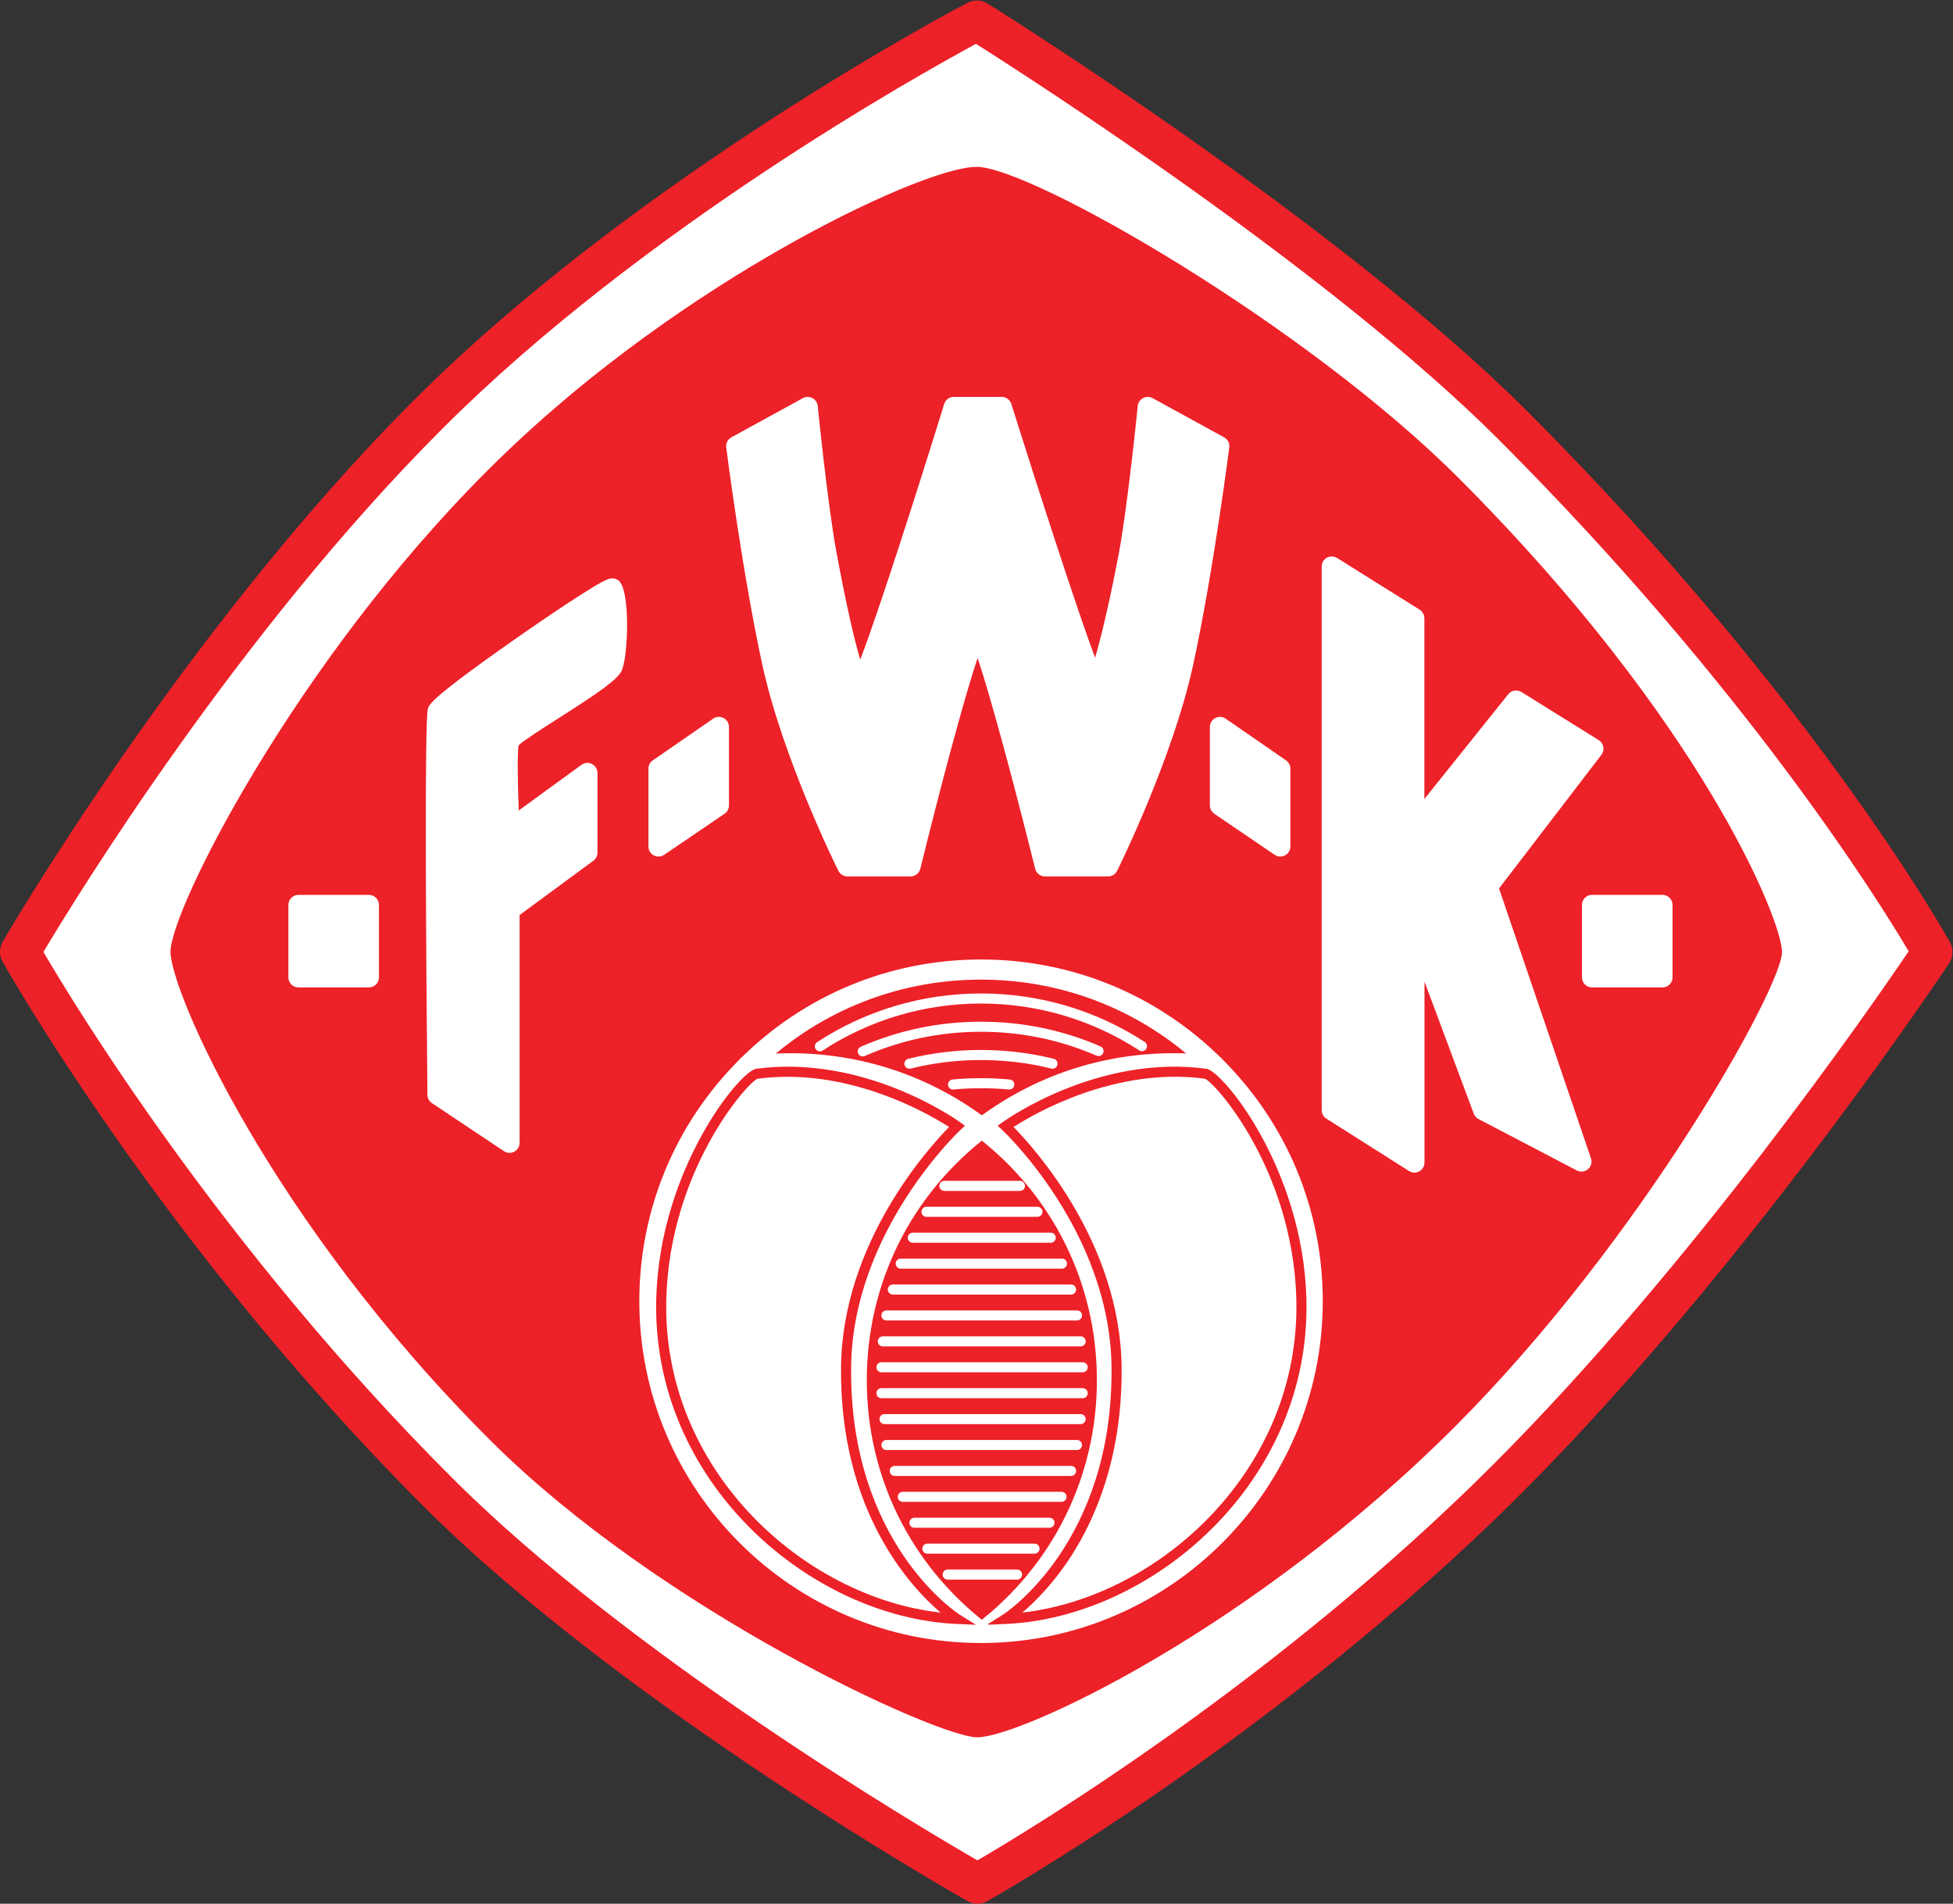 <?xml version="1.0" encoding="UTF-8" standalone="no"?>
<svg
   xmlns:dc="http://purl.org/dc/elements/1.1/"
   xmlns:cc="http://creativecommons.org/ns#"
   xmlns:rdf="http://www.w3.org/1999/02/22-rdf-syntax-ns#"
   xmlns:svg="http://www.w3.org/2000/svg"
   xmlns="http://www.w3.org/2000/svg"
   viewBox="0 0 1200 1169.587"
   height="1169.587"
   width="1200"
   xml:space="preserve"
   id="svg2"
   version="1.1"><rect x="0" y="0" width="1200" height="1169.587" fill="#333333" stroke="none"/><defs
     id="defs6" /><g
     transform="matrix(1.333,0,0,-1.333,0,1169.587)"
     id="g10"><g
       transform="scale(0.1)"
       id="g12"><path
         id="path14"
         style="fill:#ffffff;fill-opacity:1;fill-rule:nonzero;stroke:none"
         d="M 6948.47,1958.4 C 5809.4,819.289 4505.48,92.801 4505.48,92.801 c 0,0 -1558.67,875.84 -2488.72,1805.859 C 800.867,3114.51 92.785,4387.32 92.785,4387.32 c 0,0 810.508,1406.37 1881.295,2477.19 1045.73,1045.74 2528.65,1814.63 2528.65,1814.63 0,0 1596.75,-991.21 2471.31,-1865.81 1322.55,-1322.55 1933.18,-2427.38 1933.18,-2427.38 0,0 -913.49,-1382.33 -1958.75,-2427.55" /><path
         id="path16"
         style="fill:#ed2128;fill-opacity:1;fill-rule:nonzero;stroke:none"
         d="M 200.156,4386.71 C 338.895,4149.18 1018.51,3028.08 2082.36,1964.28 2904.67,1141.99 4242.56,351.563 4505.42,199.75 c 238.68,138.93 1379,825.82 2377.43,1824.24 l 0.03,0.04 C 7801.27,2942.38 8627.72,4138.38 8797.9,4389.62 8664.03,4616.25 8050.82,5605.34 6908.42,6747.73 6133.14,7523.04 4764.15,8404.01 4498.87,8571.94 4240.1,8432.31 2959.95,7719.15 2039.69,6798.9 1097.61,5856.78 349.18,4636.49 200.156,4386.71 Z M 4505.49,0 C 4489.8,0 4474.14,3.969 4460.03,11.891 4444.34,20.723 2879.49,904.742 1951.15,1833.03 740.105,3044.06 18.848,4329.37 11.711,4342.22 c -15.859,28.48 -15.586,63.19 0.684,91.44 8.16,14.16 828.961,1429.31 1896.085,2496.46 1043.81,1043.82 2536.59,1823.63 2551.55,1831.39 29.02,15.02 63.87,13.69 91.64,-3.56 16.05,-9.95 1615.93,-1006.92 2488,-1879.01 687.57,-687.56 1180.08,-1315.42 1472.21,-1721.04 317.57,-440.94 470.2,-715.6 476.53,-727.08 16.72,-30.22 15.25,-67.21 -3.77,-96.02 -9.2,-13.9 -930.69,-1402.17 -1970.58,-2442.02 l 0.03,0.03 C 5878.98,757.672 4563.79,19.09 4550.65,11.73 4536.6,3.93 4521.04,0 4505.49,0" /><path
         id="path18"
         style="fill:#ed2128;fill-opacity:1;fill-rule:nonzero;stroke:none"
         d="M 6671.02,2232.73 C 5723.54,1285.6 4673.53,816.039 4504.66,816.039 4335.75,816.039 3064.7,1400.48 2291.27,2173.87 1280.09,3184.86 835.078,4222.32 835.078,4387.22 c 0,164.91 553.312,1290.23 1443.732,2180.63 869.57,869.57 1994.54,1388.04 2223.32,1388.04 219.88,0 1459.1,-692.68 2186.85,-1420.01 1099.62,-1099.95 1476.05,-2011.65 1476.05,-2149.9 0,-138.25 -625.24,-1284.16 -1494.01,-2153.25" /><path
         id="path20"
         style="fill:#ed2128;fill-opacity:1;fill-rule:nonzero;stroke:none"
         d="M 4502.13,7906.79 C 4305.65,7906.79 3184.9,7404.5 2313.52,6533.13 1421.05,5640.69 884.172,4535.58 884.172,4387.23 c 0,-151.16 447.098,-1184.08 1441.818,-2178.64 787.14,-787.1 2039.82,-1343.461 2178.67,-1343.461 144.22,0 1179.98,451.031 2131.64,1402.311 879.84,880.15 1478.09,2007.14 1479.63,2118.56 0,132.91 -381.51,1034.7 -1461.66,2115.17 -722.47,722.07 -1949.06,1405.62 -2152.14,1405.62 z m 2.53,-7139.849 c -183.07,0 -1459.64,583.779 -2248.1,1372.219 C 1244.38,3151.14 785.977,4206.08 785.977,4387.23 c 0,194.68 572.793,1330.06 1458.113,2215.33 484.32,484.32 1008.2,826.39 1362.38,1028.07 387.11,220.42 755.42,374.37 895.66,374.37 247.19,0 1506.83,-720.06 2221.56,-1434.39 C 7841.42,5452.55 8214.12,4532.87 8214.12,4385.98 8214.12,4226.89 7571.28,3063.84 6705.73,2198.01 5766.38,1258.98 4702.42,766.941 4504.66,766.941" /><path
         id="path22"
         style="fill:#ffffff;fill-opacity:1;fill-rule:nonzero;stroke:none"
         d="m 2016.56,3728.59 c 0,0 -16.49,1715.68 0,1766.13 16.54,50.5 784.61,581.56 806.96,566.8 22.38,-14.74 32.57,-292.86 0,-358.84 -32.57,-65.94 -455.85,-299.09 -474.87,-341.8 -19.02,-42.64 0,-410.62 0,-410.62 l 358.93,261.37 V 4844.46 L 2348.65,4580.17 V 3506.98 l -332.09,221.61" /><path
         id="path24"
         style="fill:#ffffff;fill-opacity:1;fill-rule:nonzero;stroke:none"
         d="M 2785.2,6036.91 Z M 2062.72,3753.55 2302.26,3593.7 v 986.47 c 0,14.75 7.01,28.6 18.88,37.34 l 340.04,250.39 v 252.57 l -285.21,-207.71 c -13.78,-10.03 -31.93,-11.76 -47.28,-4.38 -15.38,7.33 -25.5,22.47 -26.38,39.48 -8.93,172.94 -15.49,388.27 3.97,431.91 12.85,28.85 55.31,58.21 217.14,161.55 89.88,57.41 240.33,153.47 258.99,182.8 18.35,37.23 19.03,192.61 10.42,271.74 -155.46,-92.04 -665.57,-445.75 -731.96,-518.78 -9.59,-110.45 -4.32,-1071.64 1.85,-1723.53 z m 285.93,-292.96 c -9,0 -17.99,2.63 -25.75,7.8 L 1990.82,3690 c -12.77,8.51 -20.49,22.8 -20.65,38.14 -6.19,643.61 -14.12,1730.81 2.3,1780.99 5.66,17.28 16.17,49.41 394.62,314.58 136.32,95.51 381.27,262.11 434.79,280.76 22.03,7.66 37.87,1.94 47.23,-4.24 58.51,-38.55 46.76,-355.8 16.02,-418.09 -21.28,-43.07 -109.49,-102.62 -291.77,-219.02 -68.66,-43.84 -161.51,-103.14 -183.01,-124.01 -5.99,-30.57 -4.56,-164.91 0.74,-300.55 l 289.18,210.56 c 14.11,10.34 32.8,11.77 48.34,3.86 15.57,-7.91 25.37,-23.89 25.37,-41.35 v -367.17 c 0,-14.76 -7.02,-28.62 -18.89,-37.36 L 2395.05,4556.72 V 3506.98 c 0,-17.1 -9.43,-32.84 -24.52,-40.92 -6.86,-3.64 -14.39,-5.47 -21.88,-5.47" /><path
         id="path26"
         style="fill:#ffffff;fill-opacity:1;fill-rule:nonzero;stroke:none"
         d="m 3035.35,4872.68 278.35,189.3 v 361.74 l -278.35,-192.3 v -358.74" /><path
         id="path28"
         style="fill:#ffffff;fill-opacity:1;fill-rule:nonzero;stroke:none"
         d="m 3081.75,5207.08 v -246.75 l 185.55,126.2 v 248.76 z m -46.4,-380.8 c -7.43,0 -14.89,1.79 -21.7,5.38 -15.18,8.06 -24.69,23.83 -24.69,41.02 v 358.74 c 0,15.24 7.5,29.5 20.02,38.16 l 278.35,192.31 c 14.19,9.82 32.69,10.95 47.91,2.91 15.29,-8.01 24.86,-23.83 24.86,-41.08 v -361.74 c 0,-15.37 -7.61,-29.73 -20.31,-38.36 l -278.35,-189.3 c -7.84,-5.34 -16.95,-8.04 -26.09,-8.04" /><path
         id="path30"
         style="fill:#ffffff;fill-opacity:1;fill-rule:nonzero;stroke:none"
         d="m 5901.58,4872.68 -278.35,189.3 v 361.74 l 278.35,-192.3 v -358.74" /><path
         id="path32"
         style="fill:#ffffff;fill-opacity:1;fill-rule:nonzero;stroke:none"
         d="m 5669.62,5086.53 185.59,-126.2 v 246.75 l -185.59,128.21 z m 231.97,-260.25 c -9.15,0 -18.25,2.7 -26.08,8.04 l -278.36,189.3 c -12.69,8.63 -20.29,22.99 -20.29,38.36 v 361.74 c 0,17.25 9.56,33.07 24.83,41.08 15.28,7.99 33.76,6.91 47.92,-2.91 l 278.35,-192.31 c 12.53,-8.66 20.01,-22.92 20.01,-38.16 v -358.74 c 0,-17.19 -9.49,-32.96 -24.68,-41.02 -6.81,-3.59 -14.26,-5.38 -21.7,-5.38" /><path
         id="path34"
         style="fill:#ffffff;fill-opacity:1;fill-rule:nonzero;stroke:none"
         d="m 4506.86,5847.74 c 46.06,-5.05 309.74,-1066.54 309.74,-1066.54 h 291.2 c 0,0 253.77,511.27 347.07,940.46 93.31,429.2 165.42,996.1 165.42,996.1 l -329.74,180.73 c 0,0 -45.39,-454.38 -86.69,-677.43 -41.37,-223.06 -123.2,-589.91 -155.58,-589.91 -32.41,0 -431.01,1267.34 -431.01,1267.34 h -220.81 c 0,0 -391.67,-1267.34 -430.99,-1267.34 -39.36,0 -114.28,366.85 -155.61,589.91 -41.3,223.05 -86.75,677.43 -86.75,677.43 l -329.62,-180.73 c 0,0 72.05,-566.9 165.35,-996.1 93.31,-429.19 347.11,-940.46 347.11,-940.46 h 291.17 c 0,0 263.71,1071.46 309.74,1066.54" /><path
         id="path36"
         style="fill:#ffffff;fill-opacity:1;fill-rule:nonzero;stroke:none"
         d="m 4852.88,4827.59 h 225.83 c 51.92,108.57 251.6,539.52 330.84,903.94 79.37,365.11 144.1,836.24 160.63,960.8 l -240.67,131.9 c -14.45,-136.53 -48.14,-439.38 -80.04,-611.61 -116.41,-627.87 -165.42,-627.87 -201.19,-627.87 -43.53,0 -53.9,0 -271.77,665.63 -83.45,255.03 -165.15,512.79 -193.26,601.71 h -152.62 c -27.69,-89.13 -108.08,-346.71 -190.81,-601.6 -216.06,-665.74 -230.75,-665.74 -274.35,-665.74 -45.55,0 -84.88,0 -201.22,627.85 -31.89,172.23 -65.63,475.1 -80.09,611.62 l -240.55,-131.89 c 16.53,-124.58 81.2,-595.76 160.56,-960.8 79.23,-364.42 278.95,-795.37 330.87,-903.94 h 225.73 c 265.57,1075.68 303.4,1071.34 351.03,1066.27 l 0.11,-0.01 c 38.04,-4.18 77.39,-8.5 340.97,-1066.26 z m 254.92,-92.79 h -291.2 c -21.32,0 -39.89,14.53 -45.04,35.2 -94.68,381.25 -207.22,800.47 -265.34,970.75 -58.25,-170 -170.21,-589.4 -264.04,-970.65 -5.12,-20.73 -23.7,-35.3 -45.06,-35.3 h -291.17 c -17.61,0 -33.72,9.99 -41.56,25.76 -10.46,21.09 -257.43,521.38 -350.87,951.25 -92.67,426.25 -165.33,994.41 -166.06,1000.1 -2.4,18.9 7.01,37.37 23.71,46.52 l 329.63,180.73 c 13.68,7.46 30.16,7.63 43.94,0.37 13.78,-7.25 22.97,-20.93 24.53,-36.42 0.47,-4.52 45.74,-455.02 86.21,-673.61 45.52,-245.67 83.75,-409.73 109.74,-495.37 80.37,206.8 268.71,795.6 386.91,1178.06 6.01,19.43 23.97,32.7 44.33,32.7 h 220.81 c 20.26,0 38.16,-13.16 44.23,-32.48 118.79,-377.6 305.49,-954.96 386.33,-1170.03 31.08,105.41 75.41,298.37 110.41,487.14 40.47,218.57 85.7,669.05 86.14,673.59 1.54,15.49 10.78,29.17 24.53,36.42 13.8,7.26 30.27,7.09 43.95,-0.37 l 329.75,-180.73 c 16.72,-9.15 26.11,-27.62 23.72,-46.52 -0.74,-5.69 -73.46,-573.85 -166.12,-1000.1 -93.44,-429.87 -340.41,-930.16 -350.85,-951.23 -7.84,-15.79 -23.95,-25.78 -41.56,-25.78" /><path
         id="path38"
         style="fill:#ffffff;fill-opacity:1;fill-rule:nonzero;stroke:none"
         d="m 6138.6,3657.59 v 2505.48 l 380.58,-238.3 V 4959.5 l 469.15,585.87 356.45,-221.83 -486.96,-635.75 431.72,-1267.12 -452.82,236.92 -316.99,849.08 V 3416 l -381.13,241.59" /><path
         id="path40"
         style="fill:#ffffff;fill-opacity:1;fill-rule:nonzero;stroke:none"
         d="m 6184.99,3683.1 288.36,-182.77 v 1006.35 c 0,22.43 16.04,41.66 38.12,45.65 22.13,4.05 43.86,-8.38 51.73,-29.43 l 310.76,-832.45 334.22,-174.84 -394.28,1157.23 c -4.98,14.66 -2.34,30.86 7.1,43.16 l 455.85,595.18 -278.06,173.05 -443.39,-553.73 c -12.3,-15.41 -32.96,-21.31 -51.59,-14.78 -18.58,6.52 -31.01,24.09 -31.01,43.78 v 939.59 l -287.81,180.2 z m 334.74,-313.48 c -8.64,0 -17.27,2.4 -24.84,7.19 l -381.12,241.59 c -13.43,8.51 -21.54,23.3 -21.54,39.19 v 2505.48 c 0,16.88 9.14,32.41 23.9,40.59 14.78,8.16 32.83,7.68 47.09,-1.27 l 380.58,-238.3 c 13.55,-8.47 21.77,-23.33 21.77,-39.32 v -833.12 l 386.55,482.72 c 14.7,18.32 40.75,22.78 60.73,10.39 l 356.44,-221.84 c 11.09,-6.9 18.77,-18.18 21.13,-31.06 2.33,-12.87 -0.86,-26.13 -8.82,-36.52 l -471.87,-616.07 423.73,-1243.64 c 6.1,-17.97 0.67,-37.84 -13.74,-50.19 -14.39,-12.37 -34.92,-14.7 -51.69,-5.88 l -452.82,236.93 c -10.13,5.3 -17.96,14.16 -21.96,24.86 L 6566.1,4249.78 V 3416 c 0,-16.9 -9.2,-32.51 -24,-40.65 -7,-3.84 -14.7,-5.73 -22.37,-5.73" /><path
         id="path42"
         style="fill:#ffffff;fill-opacity:1;fill-rule:nonzero;stroke:none"
         d="m 1700.36,4269.59 h -324.7 v 333.75 h 324.7 v -333.75" /><path
         id="path44"
         style="fill:#ffffff;fill-opacity:1;fill-rule:nonzero;stroke:none"
         d="m 1422.06,4315.98 h 231.91 v 240.97 h -231.91 z m 278.31,-92.76 h -324.71 c -25.61,0 -46.39,20.74 -46.39,46.37 v 333.75 c 0,25.62 20.78,46.4 46.39,46.4 h 324.71 c 25.62,0 46.4,-20.78 46.4,-46.4 v -333.75 c 0,-25.63 -20.78,-46.37 -46.4,-46.37" /><path
         id="path46"
         style="fill:#ffffff;fill-opacity:1;fill-rule:nonzero;stroke:none"
         d="m 7663.12,4269.56 h -324.77 v 333.78 h 324.77 v -333.78" /><path
         id="path48"
         style="fill:#ffffff;fill-opacity:1;fill-rule:nonzero;stroke:none"
         d="m 7384.73,4315.94 h 232 v 241.01 h -232 z m 278.39,-92.76 h -324.77 c -25.64,0 -46.39,20.75 -46.39,46.38 v 333.78 c 0,25.62 20.75,46.4 46.39,46.4 h 324.77 c 25.63,0 46.37,-20.78 46.37,-46.4 v -333.78 c 0,-25.63 -20.74,-46.38 -46.37,-46.38" /><path
         id="path50"
         style="fill:#ffffff;fill-opacity:1;fill-rule:nonzero;stroke:none"
         d="m 3473.9,3824.96 -65.61,65.59 c 297.49,297.53 693.06,461.36 1113.82,461.36 418.74,0 812.96,-162.51 1110.05,-457.58 l -65.4,-65.85 c -279.57,277.71 -650.59,430.66 -1044.65,430.66 -395.97,0 -768.23,-154.19 -1048.21,-434.18" /><path
         id="path52"
         style="fill:#ffffff;fill-opacity:1;fill-rule:nonzero;stroke:none"
         d="m 3779.16,3928.4 c -7.58,0 -14.99,3.71 -19.43,10.52 -7.01,10.74 -4,25.12 6.74,32.12 224.68,146.66 485.95,224.21 755.57,224.21 269.05,0 529.88,-77.27 754.28,-223.44 10.74,-7 13.78,-21.36 6.78,-32.09 -6.97,-10.74 -21.32,-13.88 -32.09,-6.78 -216.86,141.25 -468.93,215.89 -728.97,215.89 -260.59,0 -513.08,-74.89 -730.22,-216.66 -3.9,-2.56 -8.31,-3.77 -12.66,-3.77" /><path
         id="path54"
         style="fill:#ffffff;fill-opacity:1;fill-rule:nonzero;stroke:none"
         d="m 3976.71,3905.1 c -8.94,0 -17.46,5.21 -21.28,13.91 -5.13,11.73 0.22,25.41 11.95,30.55 175.19,76.68 361.8,115.59 554.66,115.59 191.35,0 376.68,-38.33 550.79,-113.93 11.76,-5.11 17.13,-18.76 12.05,-30.52 -5.14,-11.73 -18.85,-17.1 -30.52,-12.05 -168.27,73.07 -347.37,110.08 -532.32,110.08 -186.41,0 -366.77,-37.55 -536.05,-111.69 -3.02,-1.3 -6.19,-1.94 -9.28,-1.94" /><path
         id="path56"
         style="fill:#ffffff;fill-opacity:1;fill-rule:nonzero;stroke:none"
         d="m 4191.92,3848.39 c -10.4,0 -19.86,7.06 -22.49,17.62 -3.09,12.43 4.49,24.99 16.9,28.1 218.21,54.36 452.77,54.36 670.8,0.12 12.44,-3.1 20.01,-15.66 16.91,-28.09 -3.06,-12.44 -15.63,-20.14 -28.09,-16.92 -210.78,52.39 -437.54,52.39 -648.4,-0.12 -1.89,-0.48 -3.77,-0.71 -5.63,-0.71" /><path
         id="path58"
         style="fill:#ffffff;fill-opacity:1;fill-rule:nonzero;stroke:none"
         d="m 4652.33,3752.44 -2.2,0.12 c -84.26,7.93 -170.75,7.99 -254.95,0.1 -12.58,-1.76 -24.08,8.12 -25.28,20.9 -1.19,12.75 8.18,24.07 20.93,25.25 87.07,8.19 176.5,8.16 263.64,-0.1 12.76,-1.18 22.12,-12.49 20.91,-25.24 -1.12,-12.02 -11.22,-21.03 -23.05,-21.03" /><path
         id="path60"
         style="fill:#ffffff;fill-opacity:1;fill-rule:nonzero;stroke:none"
         d="m 5599.48,3861.37 c -62.11,8.06 -125.43,12.21 -189.7,12.21 -332.28,0 -638.51,-110.85 -884.1,-297.81 h 0.07 c 350.5,-266.85 576.71,-688.57 576.71,-1162.95 0,-472.09 -223.94,-891.86 -571.37,-1158.9 l 0.03,-5.91 c 840.17,4.85 1519.78,687.43 1519.78,1528.76 0,424.01 -172.65,807.72 -451.45,1084.63 l 0.03,-0.03" /><path
         id="path62"
         style="fill:#ffffff;fill-opacity:1;fill-rule:nonzero;stroke:none"
         d="m 4602.28,3574.19 c 348.16,-287.55 546.57,-707.41 546.57,-1161.37 0,-428.3 -176.97,-826.88 -489.78,-1112.16 752.79,69.55 1345.44,706.65 1345.44,1476.11 0,392.56 -151.38,761.44 -426.6,1040.52 -55.49,6.58 -111.97,9.91 -168.13,9.91 -292.1,0 -570,-87.26 -807.5,-253.01 z m -71.16,-2372.57 c -12.21,0 -23.92,4.8 -32.62,13.4 -8.75,8.67 -13.7,20.42 -13.77,32.74 l -0.04,5.91 c -0.08,14.51 6.64,28.19 18.12,37.05 351.6,270.23 553.27,679.22 553.27,1122.1 0,445.43 -203.55,855.86 -558.42,1126.02 -11.53,8.79 -18.3,22.44 -18.3,36.93 0,14.48 6.75,28.12 18.28,36.91 264.01,201.03 579.41,307.28 912.14,307.28 65.4,0 131.25,-4.21 195.68,-12.59 10.11,-1.31 19.5,-5.91 26.73,-13.08 299.92,-297.91 465.09,-694.78 465.09,-1117.52 0,-863.53 -702.47,-1570.16 -1565.88,-1575.15 h -0.28" /><path
         id="path64"
         style="fill:#ffffff;fill-opacity:1;fill-rule:nonzero;stroke:none"
         d="m 4635.29,3583.4 c 0,0 505.15,-466.56 511.45,-1110.94 8.18,-835.98 -511.45,-1159.85 -511.45,-1159.85 652.98,28.64 1387.02,638.27 1363.18,1478.16 -17.06,600.78 -388.09,1027.35 -440.34,1034.38 -494.54,66.58 -922.84,-241.75 -922.84,-241.75" /><path
         id="path66"
         style="fill:#ed2128;fill-opacity:1;fill-rule:nonzero;stroke:none"
         d="m 4671.83,3579.92 c 96.15,-97.91 492.52,-535.96 498.11,-1107.24 4.29,-437.95 -137.28,-734.9 -256.81,-906.88 -74.86,-107.75 -149.68,-180.69 -200.77,-223.91 630.29,70.9 1285.32,659.47 1262.94,1448.2 -16.91,594.45 -375.65,996.42 -421.65,1012.36 -414.36,55.73 -787.26,-161.8 -881.82,-222.53 z m -123.38,-2294.35 74.54,46.7 c 5.12,3.19 508.49,327.93 500.54,1139.97 -6.11,627.12 -499.01,1089.52 -503.96,1094.12 l -20.88,19.28 23.05,16.59 c 17.81,12.78 441.57,313.07 939.48,245.91 74.36,-10.01 443.46,-459.34 460.43,-1056.7 24.1,-848.29 -710.74,-1472.4 -1385.33,-1502 l -87.87,-3.87" /><path
         id="path68"
         style="fill:#ffffff;fill-opacity:1;fill-rule:nonzero;stroke:none"
         d="m 3443.6,3860.25 c 64.77,8.8 130.9,13.33 198.06,13.33 332.28,0 638.66,-110.95 884.09,-297.81 h -0.07 C 4175.22,3308.92 3949,2887.27 3949,2412.82 c 0,-475.17 226.86,-897.33 578.16,-1164.11 l 3.96,-0.7 c -3,-0.03 -6,-0.03 -9.01,-0.03 -844.33,0 -1528.79,684.47 -1528.79,1528.79 0,422.16 171.1,804.33 447.76,1080.99 l 2.52,2.49" /><path
         id="path70"
         style="fill:#ffffff;fill-opacity:1;fill-rule:nonzero;stroke:none"
         d="m 3465.28,3816.3 c -274.45,-278.8 -425.56,-647.58 -425.56,-1039.53 0,-773.93 596.16,-1411.26 1353.4,-1476.84 -313.33,285.25 -490.51,683.73 -490.51,1112.89 0,453.93 198.41,873.79 546.49,1161.41 -237.42,165.71 -515.29,252.97 -807.44,252.97 -58.95,0 -118.2,-3.68 -176.38,-10.9 z M 4522.11,1201.6 c -868.56,0 -1575.19,706.62 -1575.19,1575.17 0,420.72 163.85,816.29 461.35,1113.78 l 2.76,2.73 c 7.13,7.06 16.39,11.6 26.34,12.93 67.23,9.15 135.95,13.75 204.29,13.75 332.72,0 648.15,-106.25 912.19,-307.28 11.54,-8.79 18.28,-22.43 18.28,-36.91 0,-14.49 -6.74,-28.14 -18.28,-36.93 -354.9,-270.16 -558.45,-680.59 -558.45,-1126.02 0,-443.07 201.22,-851.29 552.45,-1121.53 18.85,-7.28 31.22,-26.28 29.49,-47.12 -1.95,-23.84 -21.76,-42.28 -45.72,-42.55 l -9.51,-0.02" /><path
         id="path72"
         style="fill:#ffffff;fill-opacity:1;fill-rule:nonzero;stroke:none"
         d="m 4701.49,3285.2 h -348.54 c -12.82,0 -23.19,10.39 -23.19,23.21 0,12.81 10.37,23.2 23.19,23.2 h 348.54 c 12.83,0 23.21,-10.39 23.21,-23.2 0,-12.82 -10.38,-23.21 -23.21,-23.21" /><path
         id="path74"
         style="fill:#ffffff;fill-opacity:1;fill-rule:nonzero;stroke:none"
         d="m 4781.98,3165.78 h -511.37 c -12.82,0 -23.2,10.39 -23.2,23.21 0,12.81 10.38,23.2 23.2,23.2 h 511.37 c 12.82,0 23.21,-10.39 23.21,-23.2 0,-12.82 -10.39,-23.21 -23.21,-23.21" /><path
         id="path76"
         style="fill:#ffffff;fill-opacity:1;fill-rule:nonzero;stroke:none"
         d="m 4843.22,3046.36 h -635.81 c -12.82,0 -23.19,10.39 -23.19,23.2 0,12.83 10.37,23.22 23.19,23.22 h 635.81 c 12.82,0 23.22,-10.39 23.22,-23.22 0,-12.81 -10.4,-23.2 -23.22,-23.2" /><path
         id="path78"
         style="fill:#ffffff;fill-opacity:1;fill-rule:nonzero;stroke:none"
         d="m 4894.95,2926.94 h -743.09 c -12.82,0 -23.2,10.39 -23.2,23.2 0,12.82 10.38,23.21 23.2,23.21 h 743.09 c 12.81,0 23.2,-10.39 23.2,-23.21 0,-12.81 -10.39,-23.2 -23.2,-23.2" /><path
         id="path80"
         style="fill:#ffffff;fill-opacity:1;fill-rule:nonzero;stroke:none"
         d="m 4937.11,2807.51 h -821.66 c -12.82,0 -23.19,10.39 -23.19,23.22 0,12.81 10.37,23.2 23.19,23.2 h 821.66 c 12.81,0 23.2,-10.39 23.2,-23.2 0,-12.83 -10.39,-23.22 -23.2,-23.22" /><path
         id="path82"
         style="fill:#ffffff;fill-opacity:1;fill-rule:nonzero;stroke:none"
         d="m 4964.4,2688.1 h -878.45 c -12.82,0 -23.2,10.38 -23.2,23.2 0,12.82 10.38,23.21 23.2,23.21 h 878.45 c 12.83,0 23.22,-10.39 23.22,-23.21 0,-12.82 -10.39,-23.2 -23.22,-23.2" /><path
         id="path84"
         style="fill:#ffffff;fill-opacity:1;fill-rule:nonzero;stroke:none"
         d="m 4981.15,2568.68 h -911.64 c -12.81,0 -23.18,10.39 -23.18,23.2 0,12.82 10.37,23.21 23.18,23.21 h 911.64 c 12.82,0 23.22,-10.39 23.22,-23.21 0,-12.81 -10.4,-23.2 -23.22,-23.2" /><path
         id="path86"
         style="fill:#ffffff;fill-opacity:1;fill-rule:nonzero;stroke:none"
         d="M 4990.71,2449.25 H 4062.9 c -12.82,0 -23.19,10.39 -23.19,23.21 0,12.82 10.37,23.21 23.19,23.21 h 927.81 c 12.83,0 23.21,-10.39 23.21,-23.21 0,-12.82 -10.38,-23.21 -23.21,-23.21" /><path
         id="path88"
         style="fill:#ffffff;fill-opacity:1;fill-rule:nonzero;stroke:none"
         d="M 4990.71,2329.8 H 4062.9 c -12.82,0 -23.19,10.39 -23.19,23.21 0,12.81 10.37,23.2 23.19,23.2 h 927.81 c 12.83,0 23.21,-10.39 23.21,-23.2 0,-12.82 -10.38,-23.21 -23.21,-23.21" /><path
         id="path90"
         style="fill:#ffffff;fill-opacity:1;fill-rule:nonzero;stroke:none"
         d="m 4981.15,2210.37 h -903.99 c -12.82,0 -23.2,10.4 -23.2,23.22 0,12.81 10.38,23.2 23.2,23.2 h 903.99 c 12.82,0 23.22,-10.39 23.22,-23.2 0,-12.82 -10.4,-23.22 -23.22,-23.22" /><path
         id="path92"
         style="fill:#ffffff;fill-opacity:1;fill-rule:nonzero;stroke:none"
         d="m 4964.4,2090.96 h -878.45 c -12.82,0 -23.2,10.39 -23.2,23.2 0,12.83 10.38,23.21 23.2,23.21 h 878.45 c 12.83,0 23.22,-10.38 23.22,-23.21 0,-12.81 -10.39,-23.2 -23.22,-23.2" /><path
         id="path94"
         style="fill:#ffffff;fill-opacity:1;fill-rule:nonzero;stroke:none"
         d="m 4937.11,1971.54 h -812.93 c -12.82,0 -23.19,10.39 -23.19,23.2 0,12.82 10.37,23.21 23.19,23.21 h 812.93 c 12.81,0 23.2,-10.39 23.2,-23.21 0,-12.81 -10.39,-23.2 -23.2,-23.2" /><path
         id="path96"
         style="fill:#ffffff;fill-opacity:1;fill-rule:nonzero;stroke:none"
         d="m 4893.06,1852.11 h -731.64 c -12.83,0 -23.2,10.39 -23.2,23.22 0,12.81 10.37,23.2 23.2,23.2 h 731.64 c 12.82,0 23.21,-10.39 23.21,-23.2 0,-12.83 -10.39,-23.22 -23.21,-23.22" /><path
         id="path98"
         style="fill:#ffffff;fill-opacity:1;fill-rule:nonzero;stroke:none"
         d="m 4837.51,1732.7 h -622.46 c -12.81,0 -23.18,10.38 -23.18,23.2 0,12.82 10.37,23.21 23.18,23.21 h 622.46 c 12.81,0 23.2,-10.39 23.2,-23.21 0,-12.82 -10.39,-23.2 -23.2,-23.2" /><path
         id="path100"
         style="fill:#ffffff;fill-opacity:1;fill-rule:nonzero;stroke:none"
         d="m 4768.55,1613.28 h -494.11 c -12.82,0 -23.19,10.39 -23.19,23.2 0,12.82 10.37,23.21 23.19,23.21 h 494.11 c 12.83,0 23.22,-10.39 23.22,-23.21 0,-12.81 -10.39,-23.2 -23.22,-23.2" /><path
         id="path102"
         style="fill:#ffffff;fill-opacity:1;fill-rule:nonzero;stroke:none"
         d="m 4688.11,1493.85 h -319.85 c -12.82,0 -23.19,10.39 -23.19,23.2 0,12.83 10.37,23.22 23.19,23.22 h 319.85 c 12.81,0 23.2,-10.39 23.2,-23.22 0,-12.81 -10.39,-23.2 -23.2,-23.2" /><path
         id="path104"
         style="fill:#ffffff;fill-opacity:1;fill-rule:nonzero;stroke:none"
         d="m 4411.35,3583.4 c 0,0 -505.14,-466.56 -511.44,-1110.94 -8.18,-835.98 511.44,-1159.85 511.44,-1159.85 -652.98,28.64 -1387.02,638.27 -1363.18,1478.16 17.07,600.78 388.09,1027.35 440.35,1034.38 494.53,66.58 922.83,-241.75 922.83,-241.75" /><path
         id="path106"
         style="fill:#ed2128;fill-opacity:1;fill-rule:nonzero;stroke:none"
         d="m 3629.6,3811.28 c -45.24,0 -91.33,-2.85 -137.98,-9.11 -44.61,-15.66 -403.38,-417.63 -420.26,-1012.08 -22.4,-789.21 633.46,-1378.04 1264.14,-1448.33 -140.7,120.26 -465.26,469.8 -458.78,1130.92 5.57,571.28 401.92,1009.33 498.07,1107.24 -83.93,53.92 -387.4,231.36 -745.19,231.36 z m 868.99,-2525.71 -88.27,3.87 c -674.57,29.6 -1409.42,653.71 -1385.34,1502 16.97,597.36 386.07,1046.69 460.44,1056.7 497.88,66.99 921.68,-233.09 939.48,-245.91 l 23.03,-16.59 -20.84,-19.28 c -4.97,-4.6 -497.87,-467.61 -503.99,-1094.12 -7.96,-813.54 495.43,-1136.78 500.52,-1139.94 l 74.97,-46.73" /></g></g></svg>